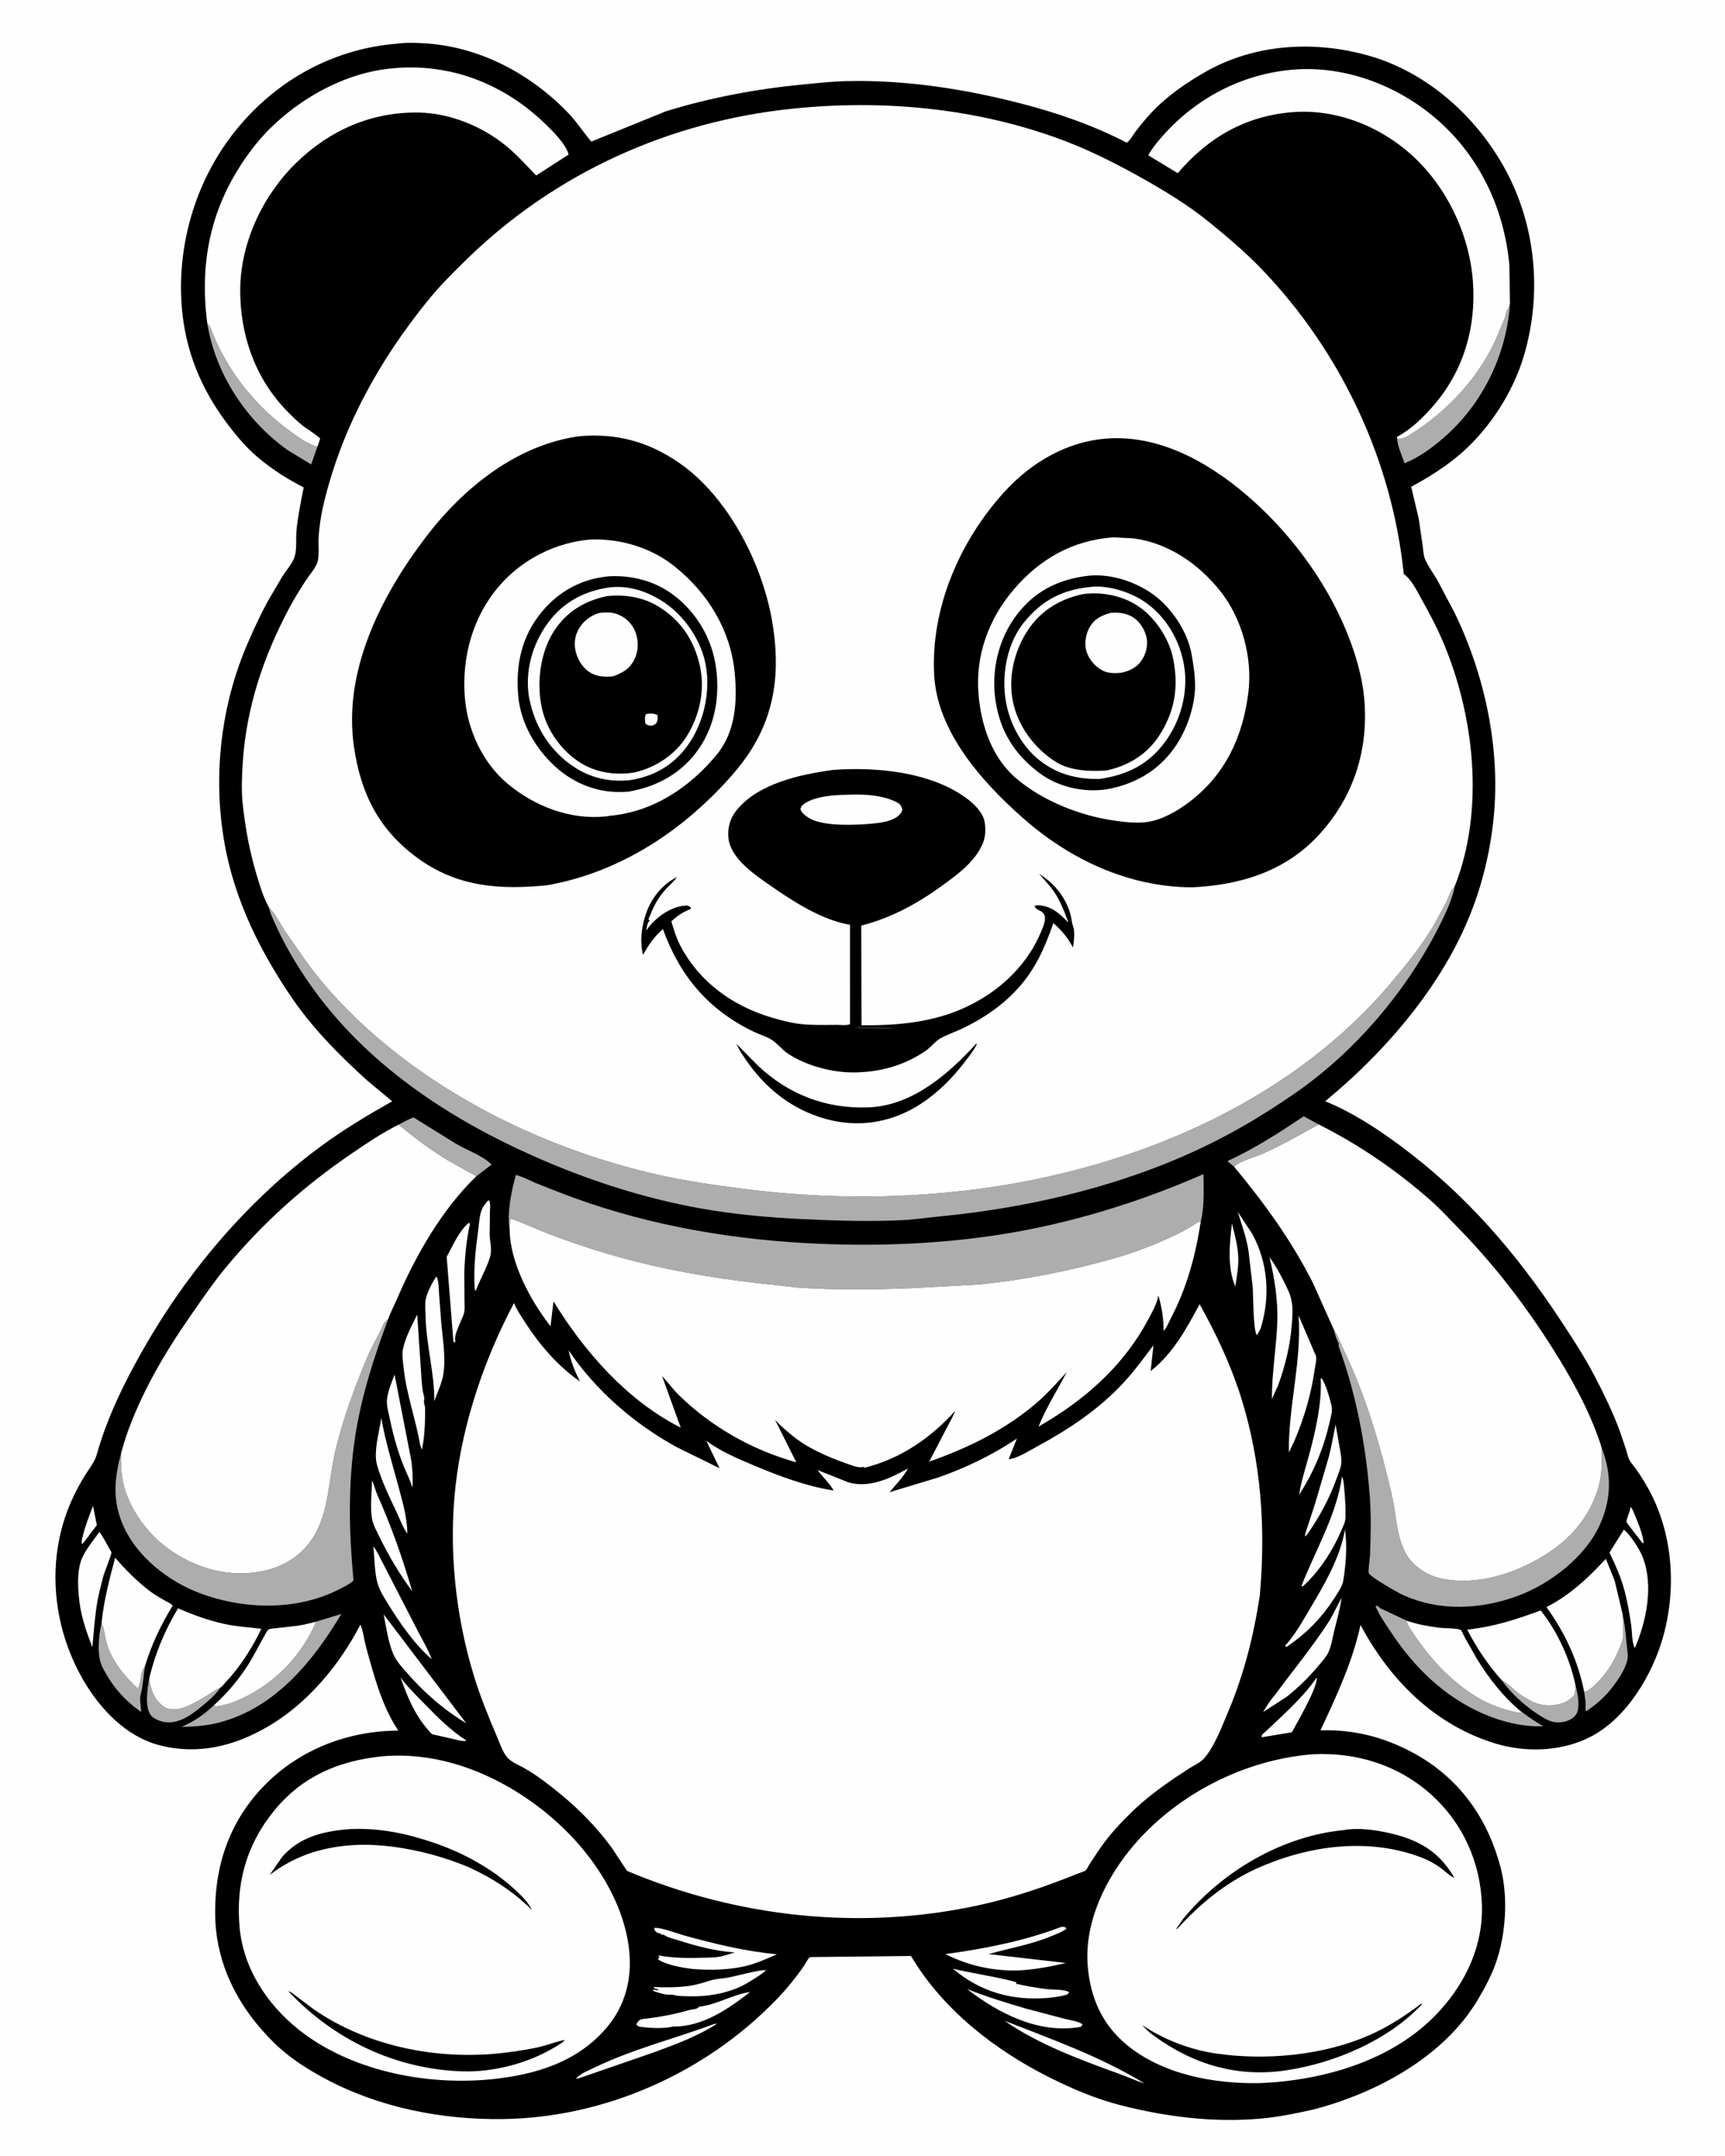<svg version="1.1" xmlns="http://www.w3.org/2000/svg" style="display: block;" viewBox="0 0 1638 2048" width="1024" height="1280">
<path transform="translate(0,0)" fill="rgb(254,254,254)" d="M -0 -0 L 1638 0 L 1638 2048 L -0 2048 L -0 -0 z"/>
<path transform="translate(0,0)" fill="rgb(0,0,0)" d="M 377.594 41.411 C 386.171 40.277 396.077 40.662 404.718 41.256 C 456.429 44.809 504.433 70.594 539.926 107.776 C 547.943 116.174 553.923 125.795 561.432 134.495 L 632.44 105.66 C 674.681 92.651 718.713 84.439 762.664 80.225 C 776.592 78.889 790.476 77.334 804.48 77.033 C 859.668 75.844 915.21 84.357 968.5 98.05 C 1003.04 106.925 1038.31 118.988 1069.96 135.571 C 1072.98 133.725 1075.66 128.544 1077.91 125.562 C 1082.51 119.466 1087.5 113.374 1092.69 107.772 C 1107.62 91.651 1126.02 78.905 1145.02 68.109 C 1192.03 41.401 1248.55 38.366 1299.81 52.874 C 1354.8 68.438 1401.37 110.007 1428.69 159.418 C 1458.66 213.611 1464.68 278.627 1447.26 337.713 C 1437.17 371.957 1415.08 406.483 1388.23 430.049 C 1373.48 442.992 1357.3 453.054 1340.13 462.439 L 1347.24 492.364 L 1350.97 517.73 C 1351.52 521.862 1351.7 527.257 1353.3 531.108 C 1356.09 537.83 1361.19 544.589 1364.9 550.921 L 1381.22 581.786 C 1410.04 640.951 1424.98 710.688 1418.5 776.351 C 1414.98 812.105 1406.09 846.979 1391.47 879.847 C 1362.92 944.048 1312.36 1001.79 1258.44 1046.07 C 1284.38 1056.69 1307.68 1071.95 1330.12 1088.58 C 1391.56 1134.12 1439.63 1189.82 1481.58 1253.45 C 1493 1270.77 1504.44 1288.16 1514.05 1306.56 C 1523.08 1323.84 1531.83 1341.72 1538.52 1360.02 L 1544.39 1377.55 C 1545.55 1381.35 1546.4 1386.1 1548.92 1389.25 C 1554.69 1396.48 1559.42 1403.7 1564.03 1411.71 C 1588.63 1454.46 1592.64 1507.85 1579.36 1554.98 C 1569.34 1590.54 1545.45 1630.82 1512.25 1648.86 C 1484.97 1663.68 1450.13 1665.22 1420.62 1656.32 C 1362.69 1638.86 1319.94 1595.98 1292.03 1543.58 C 1284.36 1578.77 1269.15 1611.28 1253.96 1643.67 C 1287.77 1642.6 1318.67 1651.24 1347.72 1668.28 C 1388.15 1692 1413.55 1729.5 1425.19 1774.44 C 1432.42 1802.33 1430.05 1838.07 1420.34 1865.24 C 1416.12 1877.07 1410.11 1888.2 1403.75 1899 C 1371.41 1953.91 1306.64 1988.5 1246.79 2003.96 C 1230.34 2007.6 1213.86 2011.02 1197.05 2012.5 C 1152.47 2016.43 1107.32 2010.84 1064.09 1999.76 C 1040.91 1993.82 1019.35 1984.67 998 1974.07 C 945.271 1947.91 895.359 1909.17 865.058 1858.01 L 773 1859 C 772.227 1859.01 769.368 1859.04 768.701 1859.33 C 767.894 1859.68 764.851 1865.18 763.976 1866.47 C 755.828 1878.54 746.718 1889.62 736.581 1900.07 C 669.404 1969.3 574.206 2011.62 477.474 2012.92 C 419.084 2013.71 359.504 2001.96 307.859 1974.17 C 290.952 1965.07 274.098 1954.23 260.342 1940.74 C 226.484 1907.54 204.531 1866.13 204.142 1817.83 C 203.765 1771.12 218.262 1729.09 251.523 1695.39 C 285.074 1661.4 330.718 1644.17 378.091 1643.91 C 362.352 1620.44 354.882 1591.29 347.437 1564.33 C 345.613 1557.73 344.836 1549.33 342.124 1543.25 C 322.457 1581.25 292.186 1617.77 254.964 1639.67 C 222.818 1658.59 187.82 1667.44 150.893 1657.71 C 119.257 1649.37 94.568 1623.08 78.668 1595.48 C 49.104 1544.17 43.349 1480.41 67.638 1425.77 C 71.45 1417.2 75.857 1408.96 80.818 1401 C 84.845 1394.54 89.703 1388.85 91.773 1381.44 C 101.359 1347.07 117.581 1313.91 135.105 1283 C 177.556 1208.13 234.719 1140.53 304.121 1089.21 C 325.816 1073.16 348.832 1059.37 372.308 1046.14 L 348.787 1026.57 C 322.178 1002.51 296.693 976.859 276.505 947.081 C 253.23 912.75 233.966 876.82 221.756 837.042 C 199.442 764.349 204.56 681.591 234.749 611.756 C 240.818 597.715 247.226 583.626 254.663 570.252 L 268.272 547.056 C 271.853 541.528 278.118 534.452 279.826 528.209 C 281.877 520.707 280.663 510.719 281.492 502.804 C 282.893 489.42 285.692 476.263 288.224 463.06 C 272.947 455.078 258.827 446.269 245.566 435.186 C 233.798 425.352 224.213 413.95 215.066 401.703 C 190.694 369.073 176.003 333.42 172.539 292.596 C 167.299 230.858 186.921 167.224 227.065 119.753 C 265.505 74.296 318.228 46.074 377.594 41.411 z"/>
<path transform="translate(0,0)" fill="rgb(254,254,254)" d="M 88.134 1430.39 L 91.788 1448.7 L 79.879 1464.5 L 77.721 1466.73 C 76.837 1464.18 77.74 1461.97 78.356 1459.38 C 80.714 1449.48 84.583 1439.91 88.134 1430.39 z"/>
<path transform="translate(0,0)" fill="rgb(254,254,254)" d="M 1548.43 1431.5 L 1548.69 1431.66 C 1550.66 1433.79 1551.7 1437.12 1552.81 1439.75 C 1556.23 1447.88 1560.01 1457.14 1560.97 1465.94 L 1559.63 1465.5 L 1552.19 1455.91 C 1551.16 1454.55 1544.65 1446.46 1544.64 1445.61 C 1544.61 1442.54 1547.78 1436.5 1548.28 1432.67 L 1548.43 1431.5 z"/>
<path transform="translate(0,0)" fill="rgb(254,254,254)" d="M 1169.86 1162.25 C 1172.8 1173.64 1175.83 1184.56 1175.95 1196.5 C 1176.04 1204.82 1174.26 1213.72 1173.12 1221.99 C 1165.26 1204.35 1167.68 1180.89 1169.86 1162.25 z"/>
<path transform="translate(0,0)" fill="rgb(254,254,254)" d="M 1250.4 1593.5 C 1251.58 1602.61 1231.66 1636.4 1226.83 1645.5 L 1198.5 1650.21 L 1198.15 1649.72 C 1197.61 1647.89 1200.63 1645.98 1201.89 1644.78 C 1218.78 1628.7 1237.11 1612.82 1250.4 1593.5 z"/>
<path transform="translate(0,0)" fill="rgb(254,254,254)" d="M 953.85 1919.52 C 999.157 1937.34 1045.3 1953.61 1086.98 1979.18 C 1078.33 1976.43 1070.1 1972.58 1061.57 1969.5 C 1024.85 1956.23 986.105 1941.84 953.85 1919.52 z"/>
<path transform="translate(0,0)" fill="rgb(173,173,173)" d="M 141.478 1594.42 C 142.968 1604.92 146.088 1614.28 154.931 1620.83 C 158.511 1623.48 163.521 1624.07 167.919 1623.53 C 177.82 1622.3 189.751 1614.65 198.251 1609.5 C 201.632 1607.45 205.219 1604.55 208.942 1603.24 C 204.15 1610.66 195.94 1617.21 189.104 1622.74 C 180.08 1630.04 168.749 1637.58 156.574 1635.89 C 152.333 1635.3 145.303 1632.69 142.83 1629 C 137.098 1620.43 139.886 1604.01 141.478 1594.42 z"/>
<path transform="translate(0,0)" fill="rgb(254,254,254)" d="M 380.125 1593.35 C 386.917 1602.46 395.154 1610.51 403.083 1618.63 C 415.747 1631.6 427.679 1643.64 442.985 1653.5 C 438.998 1654.38 435.178 1653.03 431.273 1652.14 L 410.147 1647.37 C 394.688 1631.44 387.551 1613.85 380.125 1593.35 z"/>
<path transform="translate(0,0)" fill="rgb(254,254,254)" d="M 463.307 1140.5 L 464.339 1140.28 L 464.76 1141.09 C 465.784 1143.8 465.182 1148.08 465.128 1151 L 464.881 1172.5 C 465.046 1179.3 467.299 1187.07 465.356 1193.7 C 462.257 1204.27 455.886 1215.01 451.953 1225.5 L 451.599 1225.97 L 450.785 1225.5 L 450.68 1224.16 C 449.361 1205.93 451.598 1186.11 454.046 1168 C 454.85 1162.05 455.162 1154.66 457.371 1149.1 C 458.634 1145.92 461.088 1143.07 463.307 1140.5 z"/>
<path transform="translate(0,0)" fill="rgb(173,173,173)" d="M 1426.28 1596.2 L 1426.94 1596.54 C 1434.09 1600.32 1439.34 1607.29 1446.5 1611.51 L 1452.81 1615.17 C 1461.52 1620.16 1471.82 1621.24 1481.46 1618.58 C 1486.99 1617.05 1491.02 1614.62 1494.97 1610.5 C 1495.96 1606.74 1496.15 1603.63 1495.96 1599.75 C 1497.82 1606.78 1499.74 1615.9 1498.7 1623.14 C 1498.13 1627.1 1496.54 1629.72 1493.31 1632.08 C 1488.53 1635.57 1481.42 1636.91 1475.66 1635.76 C 1470.14 1634.67 1464.71 1631.22 1460.1 1628.16 C 1447.6 1619.84 1434.92 1608.57 1426.28 1596.2 z"/>
<path transform="translate(0,0)" fill="rgb(254,254,254)" d="M 678.306 1922.5 L 680.587 1922.5 C 662.077 1934.47 641.464 1941.9 620.887 1949.52 L 549.5 1974.2 L 546.741 1974.5 C 551.315 1969.46 559.135 1966.52 565.18 1963.62 C 601.573 1946.15 640.642 1936.57 678.306 1922.5 z"/>
<path transform="translate(0,0)" fill="rgb(173,173,173)" d="M 1171.87 1108.18 L 1165.51 1103 C 1190.69 1091.46 1215.1 1075.86 1238.02 1060.36 L 1252.27 1068.1 C 1234.61 1077.91 1217.53 1087.67 1199.04 1095.94 C 1191.29 1099.42 1177.78 1102.57 1171.87 1108.18 z"/>
<path transform="translate(0,0)" fill="rgb(173,173,173)" d="M 1541.03 1533.6 C 1543.74 1546.29 1544.24 1558.07 1545.78 1570.83 C 1547.03 1581.28 1536.43 1596.26 1530.12 1604.15 C 1523.13 1612.9 1515.7 1619.19 1506.5 1625.48 C 1505.89 1624.41 1505.65 1624.34 1505.75 1623.07 C 1506.15 1617.69 1505.21 1612.45 1504.44 1607.14 C 1505.8 1606.78 1505.61 1606.88 1507.01 1606.25 C 1510.53 1604.65 1514.22 1600.97 1516.93 1598.25 C 1527.46 1587.7 1534.24 1575.49 1539.64 1561.74 C 1543.04 1553.08 1541.02 1542.79 1541.03 1533.6 z"/>
<path transform="translate(0,0)" fill="rgb(254,254,254)" d="M 1268.37 1353.22 L 1271.91 1373.5 C 1272.83 1378.76 1274.3 1385.04 1273.71 1390.39 C 1273.24 1394.69 1270.98 1399.69 1269.53 1403.82 C 1262.94 1422.73 1252.85 1441.18 1241.41 1457.56 L 1239.53 1459.5 C 1238.89 1457.71 1240.11 1455.32 1240.64 1453.46 L 1248.89 1428.27 L 1261.81 1384.17 C 1264.51 1374.03 1266.16 1363.48 1268.37 1353.22 z"/>
<path transform="translate(0,0)" fill="rgb(254,254,254)" d="M 1254.21 1309.5 L 1255.32 1309.52 C 1259.56 1316.37 1262.34 1326.75 1264.33 1334.59 C 1265.77 1340.27 1263.8 1345.85 1262.55 1351.39 C 1257.72 1372.74 1249.78 1393.09 1238.61 1411.93 L 1233.71 1419.97 C 1235.61 1407.01 1239.81 1394.45 1243.24 1381.82 C 1249.26 1359.62 1255.44 1332.49 1254.21 1309.5 z"/>
<path transform="translate(0,0)" fill="rgb(254,254,254)" d="M 374.573 1305.72 L 390.472 1387.5 C 391.581 1395.78 392.126 1404.64 391.5 1412.99 L 390.367 1409.78 C 389.248 1406.24 387.776 1403.15 386.262 1399.78 C 378.703 1382.96 373.557 1364.99 369.865 1346.94 C 368.801 1341.74 366.946 1335.57 367.303 1330.25 C 367.844 1322.21 371.77 1313.22 374.573 1305.72 z"/>
<path transform="translate(0,0)" fill="rgb(254,254,254)" d="M 918.315 1889.44 C 936.465 1896.62 955.138 1902.35 973.848 1907.88 L 1011.44 1917.82 C 1016.68 1919.18 1023.62 1919.79 1028.01 1922.98 L 1026.5 1925.19 L 1024.76 1925.6 C 985.648 1931.85 948.28 1912.55 918.315 1889.44 z"/>
<path transform="translate(0,0)" fill="rgb(254,254,254)" d="M 353.167 1406.43 C 355.265 1410.62 356.213 1415.48 358.135 1419.82 C 371.607 1450.21 382.048 1479.65 391.329 1511.61 C 379.675 1495.94 368.878 1477.66 360.309 1460.12 C 357.585 1454.55 354.094 1448.33 353.06 1442.19 C 351.21 1431.22 352.908 1417.65 353.167 1406.43 z"/>
<path transform="translate(0,0)" fill="rgb(254,254,254)" d="M 361.963 1347 C 365.836 1369.54 372.856 1391.8 378.752 1413.9 C 382.456 1427.79 386.579 1442.26 386.727 1456.71 L 385.105 1454.5 C 381.47 1448.37 378.893 1441.44 375.826 1435 C 370.486 1423.79 365.172 1412.86 361.017 1401.11 C 359.176 1395.91 357.102 1390.53 356.826 1384.96 C 356.227 1372.9 360.078 1359.03 361.963 1347 z"/>
<path transform="translate(0,0)" fill="rgb(254,254,254)" d="M 724.368 1871.5 L 727.443 1871.5 C 722.815 1875.76 716.575 1879.39 711.221 1882.72 C 694.986 1892.84 674.001 1896.7 655.152 1896.31 C 650.298 1896.2 644.642 1896.35 639.941 1895.1 C 637.349 1894.41 635.545 1895.1 632.966 1894.72 C 628.883 1894.11 624.935 1892.83 621.044 1891.5 C 620.007 1890.73 620.376 1891.24 620 1889.91 C 621.896 1890.32 623.575 1890.48 625.5 1890.55 C 624.136 1889.02 623.451 1889.28 621.5 1888.89 L 620.601 1887.5 C 631.955 1887.96 644.751 1887.98 655.976 1886.18 C 663.135 1885.03 668.807 1882.88 675.57 1880.97 C 680.629 1879.55 686.335 1879.54 691.537 1878.48 C 702.609 1876.24 713.109 1873.06 724.368 1871.5 z"/>
<path transform="translate(0,0)" fill="rgb(173,173,173)" d="M 96.222 1541.96 L 96.842 1543.27 C 99.254 1548.57 99.394 1555.31 101.081 1560.96 C 106.089 1577.75 117.994 1592.31 130.707 1603.89 C 134.272 1597.78 132.454 1588.78 137.376 1583.07 C 136.092 1591.48 135.617 1601.5 133.443 1609.63 C 132.036 1614.89 133.891 1620.75 133.777 1626.19 C 117.235 1614.41 106.267 1601.64 97.035 1583.5 C 91.627 1572.87 93.436 1553.45 96.222 1541.96 z"/>
<path transform="translate(0,0)" fill="rgb(254,254,254)" d="M 1274.44 1402.5 C 1276.12 1406 1276.26 1411.12 1276.62 1414.95 C 1277.43 1423.59 1277.96 1432.44 1277.75 1441.12 C 1277.64 1446.16 1275.54 1449.62 1273.64 1454.14 C 1265.83 1472.73 1253.45 1491.48 1238.84 1505.5 L 1236.97 1506.98 L 1235.92 1506.5 C 1249.2 1472.64 1269.33 1438.84 1274.44 1402.5 z"/>
<path transform="translate(0,0)" fill="rgb(254,254,254)" d="M 904.864 1870.03 C 913.589 1872.68 962.609 1880.77 965.5 1883.36 L 964.5 1884.32 C 973.692 1886.51 984.149 1888.18 993.517 1889.43 C 999.129 1890.18 1011.11 1889.4 1015.32 1892.5 L 1013.5 1894.63 C 1007.1 1896.52 1000.33 1897.44 993.694 1897.94 C 960.56 1900.47 930.349 1891.89 904.864 1870.03 z"/>
<path transform="translate(0,0)" fill="rgb(254,254,254)" d="M 609.867 1917.93 C 624.927 1916.27 639.55 1913.64 654.128 1909.46 C 657.509 1908.49 661.591 1909.01 664 1906.11 L 664.677 1906.04 C 680.826 1904.21 696.17 1894.3 712.168 1892.3 C 691.064 1908.62 667.163 1925.26 639.129 1925.06 C 630.911 1926.98 619.277 1926.66 610.899 1925.65 C 607.952 1925.3 606.035 1925.39 604.127 1923 C 606.179 1919.82 606.105 1919.03 609.867 1917.93 z"/>
<path transform="translate(0,0)" fill="rgb(254,254,254)" d="M 1175.49 1151.24 L 1189.24 1172.16 C 1204.19 1199.84 1206.44 1231.45 1197.33 1261.3 C 1196.28 1263.88 1195.12 1266.01 1193.5 1268.28 C 1190 1263.3 1190.2 1230.21 1189.53 1221.92 L 1185.67 1188.62 C 1183.81 1175.99 1179.17 1163.47 1175.49 1151.24 z"/>
<path transform="translate(0,0)" fill="rgb(254,254,254)" d="M 354.474 1468.9 C 358.198 1473.69 360.552 1479.62 363.5 1484.92 L 394.661 1545.47 C 399.698 1555.68 405.854 1565.38 409.863 1576.06 C 394.172 1562.76 379.365 1541.51 368.739 1524.18 C 364.855 1517.85 360.387 1511.08 358.388 1503.87 C 355.448 1493.26 355.532 1479.95 354.474 1468.9 z"/>
<path transform="translate(0,0)" fill="rgb(254,254,254)" d="M 1277.31 1452.7 C 1279.36 1468.56 1278.28 1485.65 1275.63 1501.38 C 1274.69 1506.95 1270.92 1512.18 1267.94 1516.89 C 1255.49 1536.53 1240.83 1551.57 1221.5 1564.56 L 1220.4 1563.27 C 1229.62 1553.14 1236.52 1540.8 1243.48 1529.07 C 1257.32 1505.74 1272.76 1479.69 1277.31 1452.7 z"/>
<path transform="translate(0,0)" fill="rgb(254,254,254)" d="M 414.381 1212.5 C 416.7 1217.37 416.448 1223.36 416.798 1228.7 L 418.601 1252.5 C 419.785 1269.53 423.495 1287.91 420.957 1305 C 419.701 1313.46 415.164 1322.84 412.283 1331 C 412.509 1303.76 404.387 1276.75 403.966 1249.28 C 403.895 1244.6 403.224 1238.51 404.208 1233.96 C 405.591 1227.56 410.515 1217.79 414.381 1212.5 z"/>
<path transform="translate(0,0)" fill="rgb(254,254,254)" d="M 364.172 1533.49 L 442.737 1637.11 L 435.195 1632.26 C 417.179 1620.4 401.469 1606.23 387.217 1590.08 C 382.037 1584.21 376.65 1578.59 373.451 1571.35 C 368.43 1559.99 366.665 1545.63 364.172 1533.49 z"/>
<path transform="translate(0,0)" fill="rgb(254,254,254)" d="M 1205.55 1194.1 C 1212.4 1203.66 1218.2 1214.71 1223.15 1225.37 C 1228.36 1236.62 1227.7 1246.12 1226.78 1258.1 C 1225.23 1278.16 1220.51 1297.36 1213.63 1316.27 L 1207.87 1328.92 C 1207.71 1304.19 1212.17 1279.99 1212.99 1255.41 C 1213.66 1235.14 1210.3 1213.76 1205.55 1194.1 z"/>
<path transform="translate(0,0)" fill="rgb(254,254,254)" d="M 1210.19 1610.8 C 1227.21 1587.49 1245.56 1565.59 1261.3 1541.3 C 1266.15 1533.81 1269.45 1525.65 1273.97 1518.01 C 1272.55 1528.67 1269.43 1539.27 1266.9 1549.73 C 1265.34 1556.17 1264.24 1563.96 1261.33 1569.9 C 1259.21 1574.23 1255.36 1578.37 1252.26 1582.09 C 1243.12 1593.07 1233.14 1602.82 1221.96 1611.74 L 1199.55 1626.27 C 1202.81 1620.86 1205.92 1615.5 1210.19 1610.8 z"/>
<path transform="translate(0,0)" fill="rgb(254,254,254)" d="M 445.162 1161.5 L 446.141 1162.62 C 442.944 1177.12 441.323 1193.29 440.803 1208.12 L 440.967 1235.39 C 440.998 1239.61 441.544 1244.64 440.13 1248.66 C 438.142 1254.32 431.388 1266.91 432.052 1272.46 C 432.312 1274.64 432.616 1273.42 431.5 1275.39 L 430.5 1274.54 L 430.221 1271.5 L 424.053 1193.91 C 429.876 1183.34 435.68 1169.31 445.162 1161.5 z"/>
<path transform="translate(0,0)" fill="rgb(254,254,254)" d="M 396.049 1248.74 L 400.009 1307.75 C 400.367 1312.15 400.574 1316.65 401.282 1321 C 401.757 1323.92 403.217 1327.13 402.626 1330.03 C 402.021 1333 403.563 1335.2 403.563 1338.08 C 403.563 1351.39 403.274 1363.83 400.587 1376.96 L 398.896 1372.79 C 394.678 1347.93 385.818 1324.67 383.173 1299.34 C 382.581 1293.68 381.381 1286.95 382.57 1281.34 C 385.006 1269.85 390.915 1259.19 396.049 1248.74 z"/>
<path transform="translate(0,0)" fill="rgb(254,254,254)" d="M 1233.21 1249.61 L 1248.52 1285.33 L 1249.44 1287.16 C 1250.81 1290.44 1249.05 1297 1248.56 1300.44 C 1245.08 1324.82 1238.59 1346.7 1228.97 1369.27 L 1223.94 1379.71 C 1223.38 1336.19 1236.21 1293.44 1233.21 1249.61 z"/>
<path transform="translate(0,0)" fill="rgb(173,173,173)" d="M 378.49 1068.29 C 383.076 1065.86 387.658 1063.15 392.569 1061.44 L 432.834 1086.43 C 443.72 1092.81 457.667 1097.47 466.781 1106.17 L 452.199 1117.36 L 425.287 1102.28 C 408.938 1092.45 393.091 1080.54 378.49 1068.29 z"/>
<path transform="translate(0,0)" fill="rgb(254,254,254)" d="M 1007.52 1830.5 C 1010.03 1830.07 1010.19 1830.16 1012.5 1831.27 L 1012.5 1832.3 C 1007.85 1835.62 1001.94 1837.7 996.644 1839.84 C 977.837 1847.46 958.181 1850.64 938.808 1856.21 L 1012.04 1864.64 C 997.779 1868.14 984.422 1870.51 969.776 1871.59 C 945.066 1872.87 919.705 1867.54 897.735 1856.18 C 934.628 1851.24 972.642 1843.76 1007.52 1830.5 z"/>
<path transform="translate(0,0)" fill="rgb(254,254,254)" d="M 621.06 1831.5 C 625.49 1830.09 643.465 1836.77 648.986 1838.32 C 678.01 1846.42 707.728 1853.64 737.779 1856.38 C 728.439 1860.51 717.988 1865.15 708.065 1867.54 C 693.029 1871.17 676.377 1871.55 661.002 1870.61 C 650.846 1869.84 632.979 1866.9 624.679 1861.15 C 625.13 1860.1 625.504 1860.09 626.439 1859.5 L 625.5 1858.96 L 625.31 1857.5 C 639.51 1860.02 653.517 1860.18 667.887 1859.68 C 674.481 1859.45 681.582 1859.61 687.905 1857.57 L 697.7 1854.69 C 678.682 1853.2 662.019 1848.87 644 1843.08 C 639.953 1841.78 634.91 1840.79 631.298 1838.52 L 630.041 1837.7 L 628.5 1838.03 L 627.02 1836.5 C 625.851 1836.55 625.172 1836.45 624.153 1835.84 C 621.776 1834.41 621.792 1834.23 621.06 1831.5 z"/>
<path transform="translate(0,0)" fill="rgb(254,254,254)" d="M 94.273 1455.1 C 97.676 1460.1 100.561 1465.28 103.432 1470.59 C 103.902 1471.46 105.549 1473.88 105.656 1474.73 C 105.89 1476.61 98.683 1493.92 97.632 1498.37 C 95.826 1506.01 93.574 1513.77 92.246 1521.5 C 89.817 1535.64 88.868 1550.45 87.518 1564.75 C 82.85 1552.34 78.081 1539.57 75.979 1526.42 C 73.817 1512.89 72.175 1492.47 77.872 1479.78 C 81.783 1471.07 88.732 1462.86 94.273 1455.1 z"/>
<path transform="translate(0,0)" fill="rgb(173,173,173)" d="M 196.667 307.154 C 198.078 308.642 199.061 309.568 199.784 311.5 C 213.997 349.455 239.633 382.739 272 407.063 C 279.363 412.596 287.074 418.506 295.508 422.278 L 298.76 423.619 L 300.275 424.238 L 301.191 424.593 L 295.333 441.183 L 272.815 427.47 C 233.4 399.202 204.479 355.198 196.667 307.154 z"/>
<path transform="translate(0,0)" fill="rgb(254,254,254)" d="M 1542.18 1452.95 C 1548.43 1458.35 1556.77 1471 1559.87 1478.72 C 1570.62 1505.58 1563.66 1539.79 1552.61 1565.5 C 1549.81 1561.66 1549.85 1548.86 1549.09 1543.62 C 1547.54 1533 1545.69 1522.41 1543.03 1512 C 1539.68 1498.86 1534.28 1486.94 1528.46 1474.77 L 1542.18 1452.95 z"/>
<path transform="translate(0,0)" fill="rgb(173,173,173)" d="M 300.07 1540.43 L 324.018 1533.09 C 297.161 1578.24 260.837 1622.64 207.661 1636.34 C 196.486 1639.22 183.989 1640.28 172.471 1640.29 C 184.472 1635.05 193.503 1628.73 203.08 1619.71 L 205.068 1620.86 C 211.538 1620.12 217.643 1618.49 223.674 1616.02 C 257.907 1601.99 285.737 1574.41 300.07 1540.43 z"/>
<path transform="translate(0,0)" fill="rgb(173,173,173)" d="M 1445.37 1626.52 C 1445.92 1626.41 1445.49 1626.45 1446.47 1627.16 C 1452.74 1631.71 1458.9 1636.02 1465.69 1639.79 C 1446.18 1640.43 1426.84 1635.8 1409 1628.08 C 1371.44 1611.84 1342.81 1583.68 1320.54 1549.84 C 1315.55 1542.26 1309.58 1533.94 1306.2 1525.5 C 1307.17 1525.46 1308.15 1525.31 1308.98 1526 C 1311.15 1527.81 1308.95 1526.86 1310.86 1527.72 L 1335.7 1539.42 C 1336.93 1544.73 1341.1 1550 1344.15 1554.52 C 1359.41 1577.03 1378.48 1597.22 1401.67 1611.56 C 1411.29 1617.51 1421.34 1621.64 1432.22 1624.6 C 1436.45 1625.75 1440.96 1627.29 1445.37 1626.52 z"/>
<path transform="translate(0,0)" fill="rgb(254,254,254)" d="M 300.07 1540.43 C 285.737 1574.41 257.907 1601.99 223.674 1616.02 C 217.643 1618.49 211.538 1620.12 205.068 1620.86 L 203.08 1619.71 C 215.27 1608.73 226.439 1595.59 235.231 1581.76 C 240.939 1572.78 245.446 1563.37 250.772 1554.23 C 251.592 1552.82 253.299 1549.2 254.49 1548.22 C 256.105 1546.9 260.339 1546.8 262.377 1546.58 L 283.13 1544.22 C 288.845 1543.3 294.467 1541.87 300.07 1540.43 z"/>
<path transform="translate(0,0)" fill="rgb(173,173,173)" d="M 1326.9 417.014 C 1331.58 416.872 1334.83 415.499 1338.75 413.078 C 1375.9 390.12 1407.99 354.98 1424.05 314 C 1426 309.023 1429.08 303.228 1430.08 298.058 C 1430.38 296.524 1430.42 296.027 1431.27 294.606 C 1432.45 292.631 1433.19 290.662 1433.97 288.504 C 1430.71 336.734 1408.22 383.206 1371.77 415.165 C 1361.1 424.517 1347.17 434.911 1333.83 439.998 C 1331.63 433.388 1327.06 423.739 1326.9 417.014 z"/>
<path transform="translate(0,0)" fill="rgb(254,254,254)" d="M 1335.7 1539.42 L 1337.01 1539.88 C 1346.49 1543.16 1356.81 1544.9 1366.75 1546.18 C 1370.81 1546.71 1384.79 1546.61 1387.32 1548.41 C 1388.17 1549.02 1390.23 1553.93 1390.84 1555.07 L 1402.46 1575.57 C 1413.77 1594.19 1428.38 1612.86 1445.37 1626.52 C 1440.96 1627.29 1436.45 1625.75 1432.22 1624.6 C 1421.34 1621.64 1411.29 1617.51 1401.67 1611.56 C 1378.48 1597.22 1359.41 1577.03 1344.15 1554.52 C 1341.1 1550 1336.93 1544.73 1335.7 1539.42 z"/>
<path transform="translate(0,0)" fill="rgb(254,254,254)" d="M 96.222 1541.96 C 98.336 1520.85 103.677 1500.13 109.186 1479.67 C 119.009 1491.13 129.913 1502.07 141.902 1511.26 C 146.487 1514.77 151.485 1517.61 156.493 1520.46 C 158.784 1521.77 162.221 1523.16 163.825 1525.21 C 152.466 1543.75 143.672 1562.2 137.376 1583.07 C 132.454 1588.78 134.272 1597.78 130.707 1603.89 C 117.994 1592.31 106.089 1577.75 101.081 1560.96 C 99.394 1555.31 99.254 1548.57 96.842 1543.27 L 96.222 1541.96 z"/>
<path transform="translate(0,0)" fill="rgb(254,254,254)" d="M 1504.44 1607.14 C 1498.67 1577.49 1486.12 1551.02 1468.64 1526.58 C 1490.85 1515.25 1508.25 1498.87 1525.05 1480.71 L 1533.41 1501.5 L 1541.03 1533.6 C 1541.02 1542.79 1543.04 1553.08 1539.64 1561.74 C 1534.24 1575.49 1527.46 1587.7 1516.93 1598.25 C 1514.22 1600.97 1510.53 1604.65 1507.01 1606.25 C 1505.61 1606.88 1505.8 1606.78 1504.44 1607.14 z"/>
<path transform="translate(0,0)" fill="rgb(254,254,254)" d="M 1426.28 1596.2 C 1413.65 1582.41 1401.86 1564.65 1393.36 1548.03 C 1418.65 1545.22 1439.45 1538.53 1463.11 1529.75 C 1478.76 1549.26 1490.72 1575.34 1495.96 1599.75 C 1496.15 1603.63 1495.96 1606.74 1494.97 1610.5 C 1491.02 1614.62 1486.99 1617.05 1481.46 1618.58 C 1471.82 1621.24 1461.52 1620.16 1452.81 1615.17 L 1446.5 1611.51 C 1439.34 1607.29 1434.09 1600.32 1426.94 1596.54 L 1426.28 1596.2 z"/>
<path transform="translate(0,0)" fill="rgb(254,254,254)" d="M 141.478 1594.42 C 147.35 1570.15 156.131 1549.23 168.875 1527.75 C 183.113 1533.95 197.731 1539.33 212.949 1542.6 C 224.458 1545.07 236.318 1545.9 247.996 1547.2 C 239.676 1564.91 227.944 1583.27 214.5 1597.51 C 213.045 1599.06 210.646 1602.39 208.942 1603.24 C 205.219 1604.55 201.632 1607.45 198.251 1609.5 C 189.751 1614.65 177.82 1622.3 167.919 1623.53 C 163.521 1624.07 158.511 1623.48 154.931 1620.83 C 146.088 1614.28 142.968 1604.92 141.478 1594.42 z"/>
<path transform="translate(0,0)" fill="rgb(173,173,173)" d="M 1266.6 1262.84 L 1267.48 1264.15 C 1270.91 1269.36 1272.25 1274.41 1274.92 1279.88 C 1296.49 1324.11 1310.78 1372.47 1321.8 1420.32 C 1326.13 1439.14 1325.78 1459.46 1335.62 1476.57 C 1342.02 1487.7 1355.42 1496.53 1367.86 1499.25 C 1403.42 1507.02 1441.1 1494.11 1470.61 1474.91 C 1494.81 1459.16 1513.42 1435.21 1519.37 1406.76 C 1521.59 1396.13 1521.15 1385.6 1520.85 1374.81 L 1521.1 1375.41 C 1530.72 1400.27 1530.33 1423.75 1519.46 1448.12 C 1505.79 1478.75 1472.5 1504.38 1441.53 1515.88 C 1406.15 1529.03 1366.32 1530.97 1331.5 1514.67 C 1326.96 1512.55 1301.72 1498.29 1299.83 1494.36 C 1299.05 1492.74 1300.96 1479.9 1301.05 1477.29 C 1301.72 1459.19 1302.21 1439.84 1300.85 1421.77 C 1297.16 1372.59 1287.88 1324.37 1271.01 1278 L 1271.5 1276.6 C 1269.12 1272.09 1267.85 1267.77 1266.6 1262.84 z"/>
<path transform="translate(0,0)" fill="rgb(173,173,173)" d="M 114.938 1379.67 C 114.488 1387.2 114.654 1394.89 115.684 1402.37 C 119.272 1428.45 137.573 1454.78 158.419 1470.26 C 182.726 1488.3 213.08 1497.97 243.393 1493.39 L 245 1493.14 C 259.171 1491.07 273.253 1485.21 284.052 1475.71 C 313.587 1449.73 310.017 1411.51 318.684 1376.5 C 326.266 1345.87 336.457 1318.19 348.622 1289.2 C 352.405 1280.19 357.285 1272.18 361.55 1263.5 C 363.768 1258.99 363.56 1256.97 367.739 1253.47 L 368.608 1252.76 C 355.002 1289.05 342.91 1326.56 337.085 1365 C 330.37 1409.31 331.218 1453.63 335.259 1498.11 C 335.281 1498.36 335.62 1501.02 335.536 1501.16 C 333.811 1504.2 319.407 1511 316.237 1512.43 C 276.741 1530.31 228.558 1528.34 188.597 1512.99 C 159.591 1501.85 130.106 1478.81 117.197 1450 C 106.232 1425.53 108.386 1404.89 114.938 1379.67 z"/>
<path transform="translate(0,0)" fill="rgb(254,254,254)" d="M 1326.9 417.014 L 1326.54 415.022 C 1340.05 407.945 1351.72 396.384 1361.62 384.937 C 1390.23 351.84 1402.09 310.049 1398.73 266.794 C 1395.18 221.029 1372.56 174.596 1337.63 144.612 C 1307.25 118.534 1267.28 103.294 1227 106.579 C 1182.32 110.223 1147.01 130.922 1118.44 164.518 L 1090.41 147.53 C 1092.57 143.496 1095.29 139.714 1098.15 136.156 C 1129.85 96.794 1174.65 71.516 1224.99 66.415 C 1273.72 61.477 1323.34 79.355 1360.7 110.17 C 1403.72 145.653 1428.38 196.604 1433.37 251.732 L 1433.97 288.504 C 1433.19 290.662 1432.45 292.631 1431.27 294.606 C 1430.42 296.027 1430.38 296.524 1430.08 298.058 C 1429.08 303.228 1426 309.023 1424.05 314 C 1407.99 354.98 1375.9 390.12 1338.75 413.078 C 1334.83 415.499 1331.58 416.872 1326.9 417.014 z"/>
<path transform="translate(0,0)" fill="rgb(254,254,254)" d="M 196.667 307.154 C 188.596 244.971 201.549 190.517 240.075 140.445 C 269.152 102.655 317.698 72.135 365.286 65.744 C 414.801 59.094 461.655 72.617 500.92 103.078 C 511.647 111.401 537.223 134.191 539.854 146.825 L 509.066 166.7 C 499.809 157.135 490.631 146.882 480.327 138.449 C 457.818 120.026 427.27 107.527 398 106.94 C 353.272 106.042 313.567 123.269 281.566 154.254 C 249.802 185.011 228.525 229.608 227.979 274.206 C 227.449 317.491 242.066 359.625 272.733 390.819 C 277.496 395.664 282.609 400.76 288.009 404.861 C 293.207 408.807 299.049 412.1 303.866 416.5 C 303.146 419.309 302.316 421.92 301.191 424.593 L 300.275 424.238 L 298.76 423.619 L 295.508 422.278 C 287.074 418.506 279.363 412.596 272 407.063 C 239.633 382.739 213.997 349.455 199.784 311.5 C 199.061 309.568 198.078 308.642 196.667 307.154 z"/>
<path transform="translate(0,0)" fill="rgb(173,173,173)" d="M 255.311 862.122 C 261.345 867.724 266.145 877.976 270.869 885 L 288.993 911 C 313.35 945.329 345.056 976.183 378.216 1001.92 C 449.541 1057.29 536.431 1095.86 624.284 1115.81 C 650.731 1121.81 677.556 1125.64 704.414 1129.11 C 778.071 1138.63 851.915 1139.23 925.645 1129.85 C 1072.67 1111.16 1222.87 1049.42 1320.33 934.398 C 1334.6 917.561 1349.71 898.926 1360.92 879.911 L 1372.86 858.279 C 1375.2 853.528 1377.18 846.892 1380.56 842.856 L 1381.61 841.665 C 1379.24 854.926 1371.28 871 1365.12 882.987 C 1334.24 943.065 1286.51 998.947 1231 1037.65 C 1196.05 1062.02 1160.33 1082.57 1121.1 1099.43 C 1050.54 1129.75 972.442 1147.45 896.25 1155.1 L 862.349 1158.74 C 828.898 1160.69 794.426 1159.62 761 1158.01 C 728.768 1156.46 695.827 1153.42 664.046 1147.69 C 610.598 1138.05 557.885 1120.87 508.269 1098.95 C 424.746 1062.06 345.857 1009.71 293.164 933.5 C 281.4 916.485 270.159 897.674 261.712 878.788 C 259.372 873.555 256.295 867.744 255.311 862.122 z"/>
<path transform="translate(0,0)" fill="rgb(173,173,173)" d="M 483.86 1168.25 C 481.166 1152.02 485.454 1131.74 489.781 1116.08 C 496.43 1117.89 502.65 1121.15 508.95 1123.9 L 530.65 1132.48 C 605.685 1161.74 685.562 1176.48 765.703 1180.87 C 826.499 1184.2 888.34 1182.21 948.567 1172.92 C 1015.21 1162.63 1081.21 1142.35 1142.86 1115.29 C 1143.01 1129.35 1143.85 1146.68 1140.31 1160.18 L 1139.11 1160.52 C 1136.29 1161.37 1133.62 1163.57 1131.12 1165.11 C 1126.74 1167.8 1122.14 1170.24 1117.51 1172.48 C 1098.25 1181.81 1077.38 1189.88 1056.78 1195.67 C 1015.3 1207.34 973.009 1215.74 930.12 1220.12 L 868.673 1223.51 C 832.097 1225.08 794.809 1225.5 758.273 1223.17 L 715.615 1218.4 C 673.842 1213.46 632.281 1206.27 591.652 1195.18 C 567.563 1188.6 543.554 1180.77 520.249 1171.81 C 508.244 1167.19 496.662 1161.54 484.461 1157.44 L 483.86 1168.25 z"/>
<path transform="translate(0,0)" fill="rgb(254,254,254)" d="M 114.938 1379.67 L 119.238 1365.38 C 133.203 1324.38 155.961 1285.43 180.645 1250.02 C 191.017 1235.15 201.328 1219.88 212.809 1205.83 C 247.761 1163.06 288.461 1126.58 334.057 1095.59 C 348.486 1085.78 362.804 1076.01 378.49 1068.29 C 393.091 1080.54 408.938 1092.45 425.287 1102.28 L 452.199 1117.36 C 419.478 1148.91 394.533 1192.66 376.763 1234.18 C 374.148 1240.29 370.685 1246.49 368.608 1252.76 L 367.739 1253.47 C 363.56 1256.97 363.768 1258.99 361.55 1263.5 C 357.285 1272.18 352.405 1280.19 348.622 1289.2 C 336.457 1318.19 326.266 1345.87 318.684 1376.5 C 310.017 1411.51 313.587 1449.73 284.052 1475.71 C 273.253 1485.21 259.171 1491.07 245 1493.14 L 243.393 1493.39 C 213.08 1497.97 182.726 1488.3 158.419 1470.26 C 137.573 1454.78 119.272 1428.45 115.684 1402.37 C 114.654 1394.89 114.488 1387.2 114.938 1379.67 z"/>
<path transform="translate(0,0)" fill="rgb(254,254,254)" d="M 1171.87 1108.18 C 1177.78 1102.57 1191.29 1099.42 1199.04 1095.94 C 1217.53 1087.67 1234.61 1077.91 1252.27 1068.1 C 1290.96 1087.56 1326.32 1111.81 1358.8 1140.45 C 1367.43 1148.06 1375.36 1156.78 1383.43 1165 C 1418.27 1200.47 1447.97 1238.87 1474.5 1280.9 C 1492.34 1309.17 1509.39 1339.62 1519.88 1371.5 L 1520.85 1374.81 C 1521.15 1385.6 1521.59 1396.13 1519.37 1406.76 C 1513.42 1435.21 1494.81 1459.16 1470.61 1474.91 C 1441.1 1494.11 1403.42 1507.02 1367.86 1499.25 C 1355.42 1496.53 1342.02 1487.7 1335.62 1476.57 C 1325.78 1459.46 1326.13 1439.14 1321.8 1420.32 C 1310.78 1372.47 1296.49 1324.11 1274.92 1279.88 C 1272.25 1274.41 1270.91 1269.36 1267.48 1264.15 L 1266.6 1262.84 L 1246.95 1219 C 1226.39 1178.27 1200.87 1143.12 1171.87 1108.18 z"/>
<path transform="translate(0,0)" fill="rgb(254,254,254)" d="M 483.86 1168.25 L 484.461 1157.44 C 496.662 1161.54 508.244 1167.19 520.249 1171.81 C 543.554 1180.77 567.563 1188.6 591.652 1195.18 C 632.281 1206.27 673.842 1213.46 715.615 1218.4 L 758.273 1223.17 C 794.809 1225.5 832.097 1225.08 868.673 1223.51 L 930.12 1220.12 C 973.009 1215.74 1015.3 1207.34 1056.78 1195.67 C 1077.38 1189.88 1098.25 1181.81 1117.51 1172.48 C 1122.14 1170.24 1126.74 1167.8 1131.12 1165.11 C 1133.62 1163.57 1136.29 1161.37 1139.11 1160.52 L 1140.31 1160.18 C 1135.38 1192.42 1127.12 1223.26 1111.87 1252.22 C 1110.04 1255.69 1107.8 1261.54 1105.05 1264.2 C 1104.84 1252.08 1103.43 1242.24 1100.04 1230.6 L 1099.78 1231.85 C 1098.05 1239.72 1093.66 1247.23 1089.87 1254.29 C 1068.59 1294.06 1035.43 1325.06 997.264 1348.5 L 986.175 1355.23 C 993.124 1337.54 1004.24 1320.34 1013 1303.35 C 1004.01 1313.14 995.547 1322.84 985.5 1331.61 C 955.574 1357.71 919.636 1375.37 882.363 1388.41 L 900.038 1354.43 C 902.452 1349.59 905.2 1345.29 907.116 1340.18 C 883.573 1366.06 855.741 1385.3 821.5 1394.13 C 820.085 1393.61 819.887 1393.35 818.442 1393.63 C 814.394 1394.41 807.891 1391.65 803.997 1390.27 C 786.093 1383.94 767.103 1375.8 752.308 1363.7 C 746.664 1359.09 740.776 1354.07 735.917 1348.64 L 756.135 1389.08 C 714.367 1377.39 675.822 1355.69 644.757 1325.37 C 638.866 1319.62 634.203 1313 628.595 1307.1 L 646.359 1356.11 C 595.482 1330.47 554.829 1283.98 525.504 1236.14 L 522.69 1259.87 C 503.754 1235.48 484.28 1199.82 483.86 1168.25 z"/>
<path transform="translate(0,0)" fill="rgb(254,254,254)" d="M 362.287 1668.39 C 419.245 1663.18 474.724 1686.61 518.293 1721.86 C 557.612 1753.67 592.781 1802.69 597.527 1854.25 C 599.931 1880.36 593.593 1904.9 576.617 1925.32 C 548.376 1959.28 507.155 1971.17 464.754 1975.29 C 403.199 1981 332.025 1966.86 283.056 1927.6 C 253.55 1903.94 231.134 1870.02 227.449 1831.62 C 223.483 1790.27 233.459 1752.88 259.826 1720.4 C 286.533 1687.51 320.806 1672.76 362.287 1668.39 z"/>
<path transform="translate(0,0)" fill="rgb(0,0,0)" d="M 332.872 1737.41 C 361.096 1736.31 386.478 1741.7 413.094 1750.88 C 440.285 1760.26 467.17 1775.06 488.476 1794.6 C 494.804 1800.41 501.226 1806.51 505.04 1814.33 C 487.203 1796.7 468.28 1784.51 445.603 1773.9 C 422.371 1764.15 397.208 1757.28 372.199 1754.12 C 330.849 1748.88 289.479 1754.97 255.937 1781.07 L 267.378 1764.44 C 284.364 1744.35 308.113 1739.26 332.872 1737.41 z"/>
<path transform="translate(0,0)" fill="rgb(0,0,0)" d="M 273.691 1891.5 C 276.093 1891.87 278.719 1894.3 280.632 1895.76 L 297.36 1908.36 C 350.683 1945.43 420.536 1958.12 484.247 1949.25 C 494.239 1947.85 504.554 1946.4 514.32 1943.88 C 521.713 1941.96 528.7 1939.17 536.228 1937.79 C 535.233 1939.86 529.044 1943.13 526.901 1944.6 C 501.182 1959.98 468.593 1968.59 438.499 1967.58 C 375.147 1965.46 316.914 1937.48 273.691 1891.5 z"/>
<path transform="translate(0,0)" fill="rgb(254,254,254)" d="M 1246.44 1666.41 L 1246.51 1666.4 C 1288.43 1664.28 1328.37 1676.72 1359.76 1705.25 C 1389.14 1731.97 1405.58 1768.49 1407.27 1808.02 C 1408.95 1847.31 1392.36 1882.99 1366.04 1911.36 C 1323.34 1957.39 1256.97 1976.31 1196.23 1978.79 C 1152.48 1979.54 1103.83 1970.61 1069.5 1942.01 C 1046.57 1922.92 1035.5 1897.56 1032.96 1868.05 C 1029.32 1825.9 1050.27 1783.42 1077.27 1752.08 C 1119.17 1703.45 1182.68 1671.47 1246.44 1666.41 z"/>
<path transform="translate(0,0)" fill="rgb(0,0,0)" d="M 1349.43 1903.5 L 1350.72 1903.55 C 1318.34 1938.17 1267.59 1959.71 1221.34 1966.63 C 1174.52 1973.65 1132.23 1960.81 1094.66 1932.91 C 1090.78 1930.17 1087.75 1927.03 1084.52 1923.57 C 1105.47 1937.62 1130.24 1947.11 1155.25 1950.72 C 1201.88 1957.45 1256.22 1952.49 1299.74 1933.53 C 1317.91 1925.61 1333.64 1915.34 1349.43 1903.5 z"/>
<path transform="translate(0,0)" fill="rgb(0,0,0)" d="M 1276.36 1738.4 C 1291.58 1735.61 1311.26 1738.92 1326 1742.9 C 1350.88 1749.62 1368.15 1761.17 1381.11 1783.69 C 1377.42 1782.56 1371.64 1776.88 1368.29 1774.47 C 1362.56 1770.34 1356.63 1767.02 1350.03 1764.5 C 1298.85 1744.97 1242.08 1753.11 1193.12 1775.02 C 1163.12 1788.98 1139.82 1808.23 1117.73 1832.5 L 1117.21 1832 L 1123.31 1823.03 C 1160.55 1777.6 1217.53 1743.99 1276.36 1738.4 z"/>
<path transform="translate(0,0)" fill="rgb(254,254,254)" d="M 487.991 1237.8 C 490.486 1244.05 494.717 1250.13 498.35 1255.81 C 511.974 1277.1 529.738 1297.86 550.667 1312.26 C 545.604 1302.17 542.133 1293.93 539.901 1282.73 C 565.449 1320.74 602.477 1352.8 642.793 1374.78 L 683.242 1394.67 L 670.67 1368.7 C 684.111 1378.55 700.33 1385.53 715.624 1391.95 C 739.588 1402.02 764.758 1411.53 790.404 1415.65 L 791.59 1415.84 C 787.991 1409.23 780.849 1402.61 776.272 1396.41 L 805.604 1408.09 C 825.221 1413.88 845.288 1404.34 862.199 1394.94 C 857.878 1402.95 850.518 1410.45 844.65 1417.46 L 890.566 1403.6 C 916.979 1394.41 942.461 1382.07 965.684 1366.52 L 957.893 1385.89 L 958.589 1385.97 C 965.562 1385.59 978.635 1377.36 984.859 1374 C 1014.94 1357.76 1043.27 1338.9 1066.7 1313.71 C 1077.17 1302.46 1086.08 1290.11 1095.34 1277.89 L 1092.69 1302.4 C 1113.82 1285.91 1126.75 1261.96 1139.2 1238.88 C 1154.76 1266.71 1168.61 1296.05 1178.25 1326.48 C 1197.76 1388.07 1202.11 1451.94 1196.32 1515.95 C 1190.54 1553.81 1181.34 1590.33 1166.45 1625.67 C 1160.54 1639.68 1153.65 1658.39 1143.75 1669.96 C 1140.31 1673.97 1134.93 1676.42 1130.44 1679.07 L 1114.99 1689.24 C 1101.15 1698.71 1087.23 1709.06 1075.21 1720.77 C 1063.96 1731.72 1053.71 1742.72 1044.72 1755.6 L 1034.62 1770.81 C 1033.8 1772.12 1032.05 1775.84 1031.01 1776.64 C 1029.24 1778.02 1024.91 1779.15 1022.73 1780.03 C 992.337 1792.39 960.29 1803.16 928.155 1810.07 C 816.607 1834.06 700.204 1821.36 595.363 1777.19 L 580.793 1755.16 C 562.355 1730.03 540.994 1710.17 516.104 1691.64 C 509.968 1687.07 503.685 1682.91 497.016 1679.15 C 491.931 1676.29 485.115 1673.69 481.401 1669.16 C 476.885 1663.64 474.243 1655.28 471.44 1648.73 C 463.528 1630.26 456.041 1611.77 450.107 1592.52 C 432.318 1534.82 425.68 1470.67 432.567 1410.67 C 439.42 1350.97 459.905 1290.75 487.991 1237.8 z"/>
<path transform="translate(0,0)" fill="rgb(254,254,254)" d="M 255.311 862.122 C 249.927 852.443 246.809 841.909 243.642 831.349 C 236.909 808.892 232.762 786.73 230.289 763.467 C 228.895 750.344 229.572 737.143 230.412 723.999 C 233.738 671.982 250.172 623.302 274.56 577.542 C 279.443 568.379 284.98 559.38 290.711 550.722 C 293.935 545.852 298.685 540.552 300.898 535.244 C 303.514 528.97 301.871 516.58 302.442 509.469 C 303.223 499.737 304.569 489.962 306.789 480.452 C 323.81 407.545 359.545 342.932 406.549 285.039 C 417.928 271.025 431.066 257.982 444.013 245.413 C 528.143 163.742 635.855 115.354 752.252 103.265 C 837.519 94.409 925.214 102.358 1006 131.95 C 1032.1 141.512 1056.71 153.759 1080.97 167.242 C 1104.24 180.182 1127.71 194.296 1148.39 211.134 C 1165.92 225.406 1182.96 239.786 1198.62 256.149 C 1273.6 334.498 1321.98 437.155 1333.08 545.213 C 1340.69 550.772 1345.21 560.638 1349.73 568.72 C 1356.85 581.452 1363.73 594.265 1369.52 607.664 C 1400.1 678.375 1410.3 768.814 1381.61 841.665 L 1380.56 842.856 C 1377.18 846.892 1375.2 853.528 1372.86 858.279 L 1360.92 879.911 C 1349.71 898.926 1334.6 917.561 1320.33 934.398 C 1222.87 1049.42 1072.67 1111.16 925.645 1129.85 C 851.915 1139.23 778.071 1138.63 704.414 1129.11 C 677.556 1125.64 650.731 1121.81 624.284 1115.81 C 536.431 1095.86 449.541 1057.29 378.216 1001.92 C 345.056 976.183 313.35 945.329 288.993 911 L 270.869 885 C 266.145 877.976 261.345 867.724 255.311 862.122 z"/>
<path transform="translate(0,0)" fill="rgb(0,0,0)" d="M 926.916 991.5 L 927.678 991.757 C 924.684 997.895 920.016 1003.69 915.859 1009.12 C 904.003 1024.58 890.422 1038.09 874.023 1048.79 C 849.386 1064.85 820.286 1070.76 791.458 1064.67 C 754.94 1056.94 726.142 1034.4 706.101 1003.55 C 703.288 999.781 701.258 995.558 699.085 991.399 L 719.683 1012.26 C 748.853 1039.76 784.42 1053.41 824.5 1051.92 C 866.238 1050.37 900.286 1020.54 926.916 991.5 z"/>
<path transform="translate(0,0)" fill="rgb(0,0,0)" d="M 791.054 731.368 C 831.781 728.345 882.848 733.114 917.033 757.715 C 924.261 762.917 933.677 771.763 935.044 781.028 L 935.173 782 C 936.28 789.048 935.601 796.733 932.368 803.143 L 930.154 807.356 C 922.615 820.173 910.656 829.476 898.937 838.173 C 873.827 856.809 848.349 871.354 817.826 879.271 L 818.048 973.933 C 849.047 974.151 880.139 971.809 909.218 960.135 C 943.786 946.258 973.769 920.387 988.322 885.741 C 990.84 879.747 995.832 869.77 988.5 865.599 C 985.057 863.64 983.923 864.157 982.348 860.305 L 985.046 859.973 C 997.699 859.865 1006.6 867.944 1014.62 876.542 C 1010.81 866.042 1006.95 855.824 1000.59 846.529 C 996.597 840.691 991.17 835.407 986.644 829.932 L 992.841 834.239 C 1005.73 843.929 1015.81 859.208 1017.85 875.446 C 1018.2 878.255 1019.6 880.705 1019.87 883.5 C 1020.38 888.716 1019.88 894.849 1018.86 899.996 C 1013.8 890.342 1008.39 884.156 1000.29 876.836 C 992.227 900.079 983.321 920.543 966.503 939.023 C 951.861 955.112 934.045 967.266 914.494 976.682 C 907.657 979.976 900.184 982.506 893.524 986.024 C 888.497 988.68 884.322 994.377 879.538 997.757 C 861.3 1010.65 839.476 1017.43 817.251 1018.5 C 794.56 1020.09 767.662 1013.51 748.572 1001.12 C 742.777 997.361 738.622 991.637 732.99 987.894 C 728.175 984.695 721.693 982.9 716.415 980.394 C 672.996 959.777 645.521 927.301 629.441 882.506 C 620.99 889.982 615.92 897.305 610.555 907.078 C 607.401 894.129 608.961 881.064 613.157 868.5 C 618.171 853.488 628.404 840.362 642.678 833.153 C 640.189 837.184 635.726 840.805 632.457 844.316 C 624.136 853.256 620.296 861.838 615.765 873 L 616.788 875 L 615.5 875.894 C 614.505 878.638 613.941 881.152 613.5 884.034 L 616.11 880.5 C 624.117 870.542 636.917 861.486 649.98 860.322 C 653.219 860.033 653.352 860.078 655.904 862.137 L 655.745 863.5 C 648.416 866.319 643.172 869.855 637.447 875.228 C 639.743 883.153 642.243 891.172 646.083 898.5 C 663.994 932.684 695.355 955.311 731.824 966.3 C 739.665 968.662 747.673 970.838 755.77 972.119 C 768.499 974.133 781.93 973.541 794.801 973.516 C 798.244 973.509 804.302 974.348 807.135 972.829 L 807.121 878.449 C 781.113 874.149 754.307 857.065 732.986 842.275 C 717.97 831.857 694.755 816.632 691.797 797.21 C 690.386 787.952 692.899 778.122 698.598 770.694 C 718.817 744.343 760.034 735.532 791.054 731.368 z"/>
<path transform="translate(0,0)" fill="rgb(38,37,40)" d="M 812.807 975.5 C 815.036 974.831 817.253 975.872 819.567 975.906 C 829.408 976.051 839.311 975.478 849.113 976.5 L 847.765 976.805 C 840.333 978.352 830.255 977.098 822.565 977.052 C 820.73 977.041 816.555 977.521 815.02 977.001 C 814.176 976.715 813.545 976 812.807 975.5 z"/>
<path transform="translate(0,0)" fill="rgb(254,254,254)" d="M 793.512 755.394 C 812.167 754.444 833.468 753.333 850.771 761.667 C 854.844 763.628 855.506 764.974 856.911 769 C 856.491 770.172 856.112 771.33 855.389 772.361 C 849.332 781.006 833.873 781.74 824.236 782.723 C 809.292 783.791 787.98 784.493 773.702 779.593 C 769.353 778.1 762.153 773.956 760.343 769.507 C 759.735 768.012 760.691 766.909 761.313 765.5 C 769.077 758.168 783.328 756.187 793.512 755.394 z"/>
<path transform="translate(0,0)" fill="rgb(0,0,0)" d="M 550.069 414.366 C 585.385 411.323 615.773 419.48 645.072 439.825 C 691.074 471.768 723.257 534.345 732.911 588.591 C 741.266 635.539 736.877 679.034 708.796 718.956 C 698.783 733.192 686.59 746.244 674.147 758.366 C 631.544 799.869 578.139 830.704 519.225 840.933 C 474.287 845.312 434.142 842.745 396.028 814.783 C 359.278 787.82 342.303 753.313 335.932 708.911 C 325.609 636.977 361.879 565.855 404.186 510.284 C 439.796 463.512 490.434 422.551 550.069 414.366 z"/>
<path transform="translate(0,0)" fill="rgb(254,254,254)" d="M 561.386 512.434 C 590.014 511.678 618.817 520.411 641.193 538.554 C 672.215 563.707 693.584 598.354 697.553 638.549 C 700.237 665.735 698.663 694.84 680.598 716.804 C 655.243 747.631 620.645 770.841 580.181 774.806 L 574.671 775.584 C 541.216 778.909 507.523 765.876 482.047 744.581 C 458.172 724.625 443.858 693.576 441.324 662.702 C 438.201 624.641 448.637 586.029 473.77 556.822 C 495.876 531.134 527.726 515.056 561.386 512.434 z"/>
<path transform="translate(0,0)" fill="rgb(0,0,0)" d="M 578.603 547.411 C 598.727 546.374 619.402 551.335 636.093 562.777 C 658.517 578.151 674.307 602.64 679.091 629.428 C 684.185 657.948 679.91 688.122 662.969 712.094 C 647.092 734.559 623.76 747.327 597.096 751.917 L 596.266 752.001 C 572.127 754.114 549.351 746.72 530.734 731.286 C 510.116 714.194 494.365 688.152 492.015 661.09 C 489.42 631.201 495.264 603.916 515.001 580.486 C 531.427 560.987 553.362 549.499 578.603 547.411 z"/>
<path transform="translate(0,0)" fill="rgb(254,254,254)" d="M 576.626 558.302 C 596.278 555.129 615.854 562.016 631.804 573.061 C 650.974 586.336 666.425 609.574 670.321 632.853 C 674.619 658.532 667.984 687.316 652.761 708.375 C 639.244 727.073 620.658 737.582 597.998 741.089 C 580.781 742.802 564.352 739.881 549.249 731.136 C 526.585 718.013 510.569 695.722 504.131 670.418 L 502.305 662.636 C 498.193 637.693 505.262 612.401 519.932 592.077 C 533.831 572.821 553.513 561.96 576.626 558.302 z"/>
<path transform="translate(0,0)" fill="rgb(0,0,0)" d="M 576.178 566.27 C 593.69 564.453 610.979 567.191 626.035 576.666 C 646.916 589.808 659.143 608.581 664.531 632.473 C 669.73 655.528 664.223 680.3 651.615 700.078 C 640.643 717.29 621.901 729.371 602.234 733.769 C 584.75 736.681 566.14 734.047 550.992 724.516 C 532.943 713.159 519.22 693.763 514.564 673.008 C 509.277 649.442 512.657 620.217 525.822 599.699 C 537.738 581.129 554.877 570.815 576.178 566.27 z"/>
<path transform="translate(0,0)" fill="rgb(254,254,254)" d="M 613.292 678.5 L 614.698 678.096 C 617.726 677.5 622.023 677.765 624.452 679.5 C 624.52 682.786 624.568 684.674 622.79 687.5 L 619.5 689.262 C 616.605 689.306 615.275 689.244 612.915 687.5 C 612.312 683.983 611.932 681.857 613.292 678.5 z"/>
<path transform="translate(0,0)" fill="rgb(254,254,254)" d="M 569.332 582.172 C 574.912 581.596 580.057 581.363 585.41 583.196 C 593.006 585.798 599.067 591.177 602.5 598.461 C 606.065 606.027 606.601 616.078 603.43 623.877 C 599.159 634.382 592.84 638.294 582.682 642.328 C 575.695 643.271 567.538 642.938 561.257 639.416 C 554.072 635.386 549.046 627.8 546.884 620 C 544.765 612.355 545.485 604.384 549.465 597.5 C 553.955 589.736 560.78 584.555 569.332 582.172 z"/>
<path transform="translate(0,0)" fill="rgb(0,0,0)" d="M 1053.72 416.433 L 1053.75 416.406 C 1105.09 413.744 1152.81 442.316 1189.96 475.649 C 1230.11 511.682 1264.28 559.64 1282.78 610.311 C 1289.92 629.893 1295.05 649.815 1296.07 670.723 C 1298.33 716.922 1283.88 758.774 1252.58 792.945 C 1220.68 827.777 1177.63 840.844 1131.74 842.873 C 1071.97 842.583 1016.51 816.703 972.031 777.621 C 933.11 743.42 889.922 695.457 887.061 641.096 C 883.724 577.683 911.232 514.295 953.227 467.832 C 979.292 438.993 1014.29 418.449 1053.72 416.433 z"/>
<path transform="translate(0,0)" fill="rgb(254,254,254)" d="M 1056.95 510.422 L 1075.96 511.378 C 1109.33 515.486 1138.63 535.939 1159.04 561.754 C 1179.49 587.604 1189.54 624.855 1185.52 657.523 C 1180.37 699.447 1163.88 735.491 1129.68 761.604 C 1118.66 770.018 1104.31 778.432 1090.52 780.657 C 1080.53 782.267 1069.09 781.052 1059.15 779.651 C 1026.43 775.138 991.345 761.378 965.907 740.2 C 942.003 720.299 931.613 689.205 929.147 659.023 C 926.155 622.412 938.993 587.682 962.634 559.982 C 987.44 530.915 1018.44 513.319 1056.95 510.422 z"/>
<path transform="translate(0,0)" fill="rgb(0,0,0)" d="M 1030.15 547.352 C 1051.58 543.998 1075.26 551.294 1092.89 563.123 C 1111.66 575.722 1127.69 599.316 1131.6 621.703 C 1133.37 631.842 1135.11 642.705 1134.86 653 C 1134.41 672.35 1126.46 694.44 1115.39 710.175 C 1099.84 732.3 1077.42 744.994 1051.06 749.761 C 1029.01 753.031 1004.93 747.74 986.955 734.263 C 963.273 716.509 949.523 694.296 945.287 665.076 C 941.197 636.865 948.04 607.221 965.248 584.379 C 981.853 562.338 1003.22 551.227 1030.15 547.352 z"/>
<path transform="translate(0,0)" fill="rgb(254,254,254)" d="M 1036.68 557.415 C 1053.6 555.82 1074.9 562.942 1088.54 572.765 C 1108.14 586.868 1120.73 609.145 1124.51 632.666 C 1128.55 657.869 1121.22 684.631 1106.22 704.978 C 1090.44 726.364 1069.99 736.179 1044.33 739.921 C 1023.31 740.364 1004.37 735.699 987.565 722.567 C 969.051 708.103 957.209 684.496 954.437 661.365 C 951.606 637.739 957.11 609.97 972.371 591.245 C 989.84 569.809 1009.27 559.965 1036.68 557.415 z"/>
<path transform="translate(0,0)" fill="rgb(0,0,0)" d="M 1029.25 564.214 C 1047.04 562.223 1065.33 565.675 1080.43 575.54 C 1096.6 586.107 1110.08 606.238 1113.95 625.182 C 1119.54 652.594 1115.72 676.365 1100.14 699.767 C 1088.55 717.171 1070.51 727.811 1050.3 731.955 C 1034.36 732.909 1015.81 732.267 1001.96 723.321 C 981.945 710.39 966.546 689.635 961.794 666.101 C 957.111 642.914 963.372 617.425 976.412 598.055 C 988.922 579.473 1007.51 568.507 1029.25 564.214 z"/>
<path transform="translate(0,0)" fill="rgb(254,254,254)" d="M 1054.83 582.13 C 1061.91 581.742 1067.98 582.094 1074.37 585.466 C 1081.52 589.247 1086.59 596.909 1088.59 604.665 C 1090.4 611.676 1088.64 619.784 1085 625.923 C 1080.59 633.37 1073.72 636.964 1065.57 638.907 C 1059.6 639.706 1052.61 639.812 1047.14 636.999 C 1039.96 633.296 1034.08 626.422 1031.71 618.681 C 1029.57 611.707 1030.96 602.469 1034.5 596.231 C 1039.4 587.612 1045.65 584.73 1054.83 582.13 z"/>
</svg>